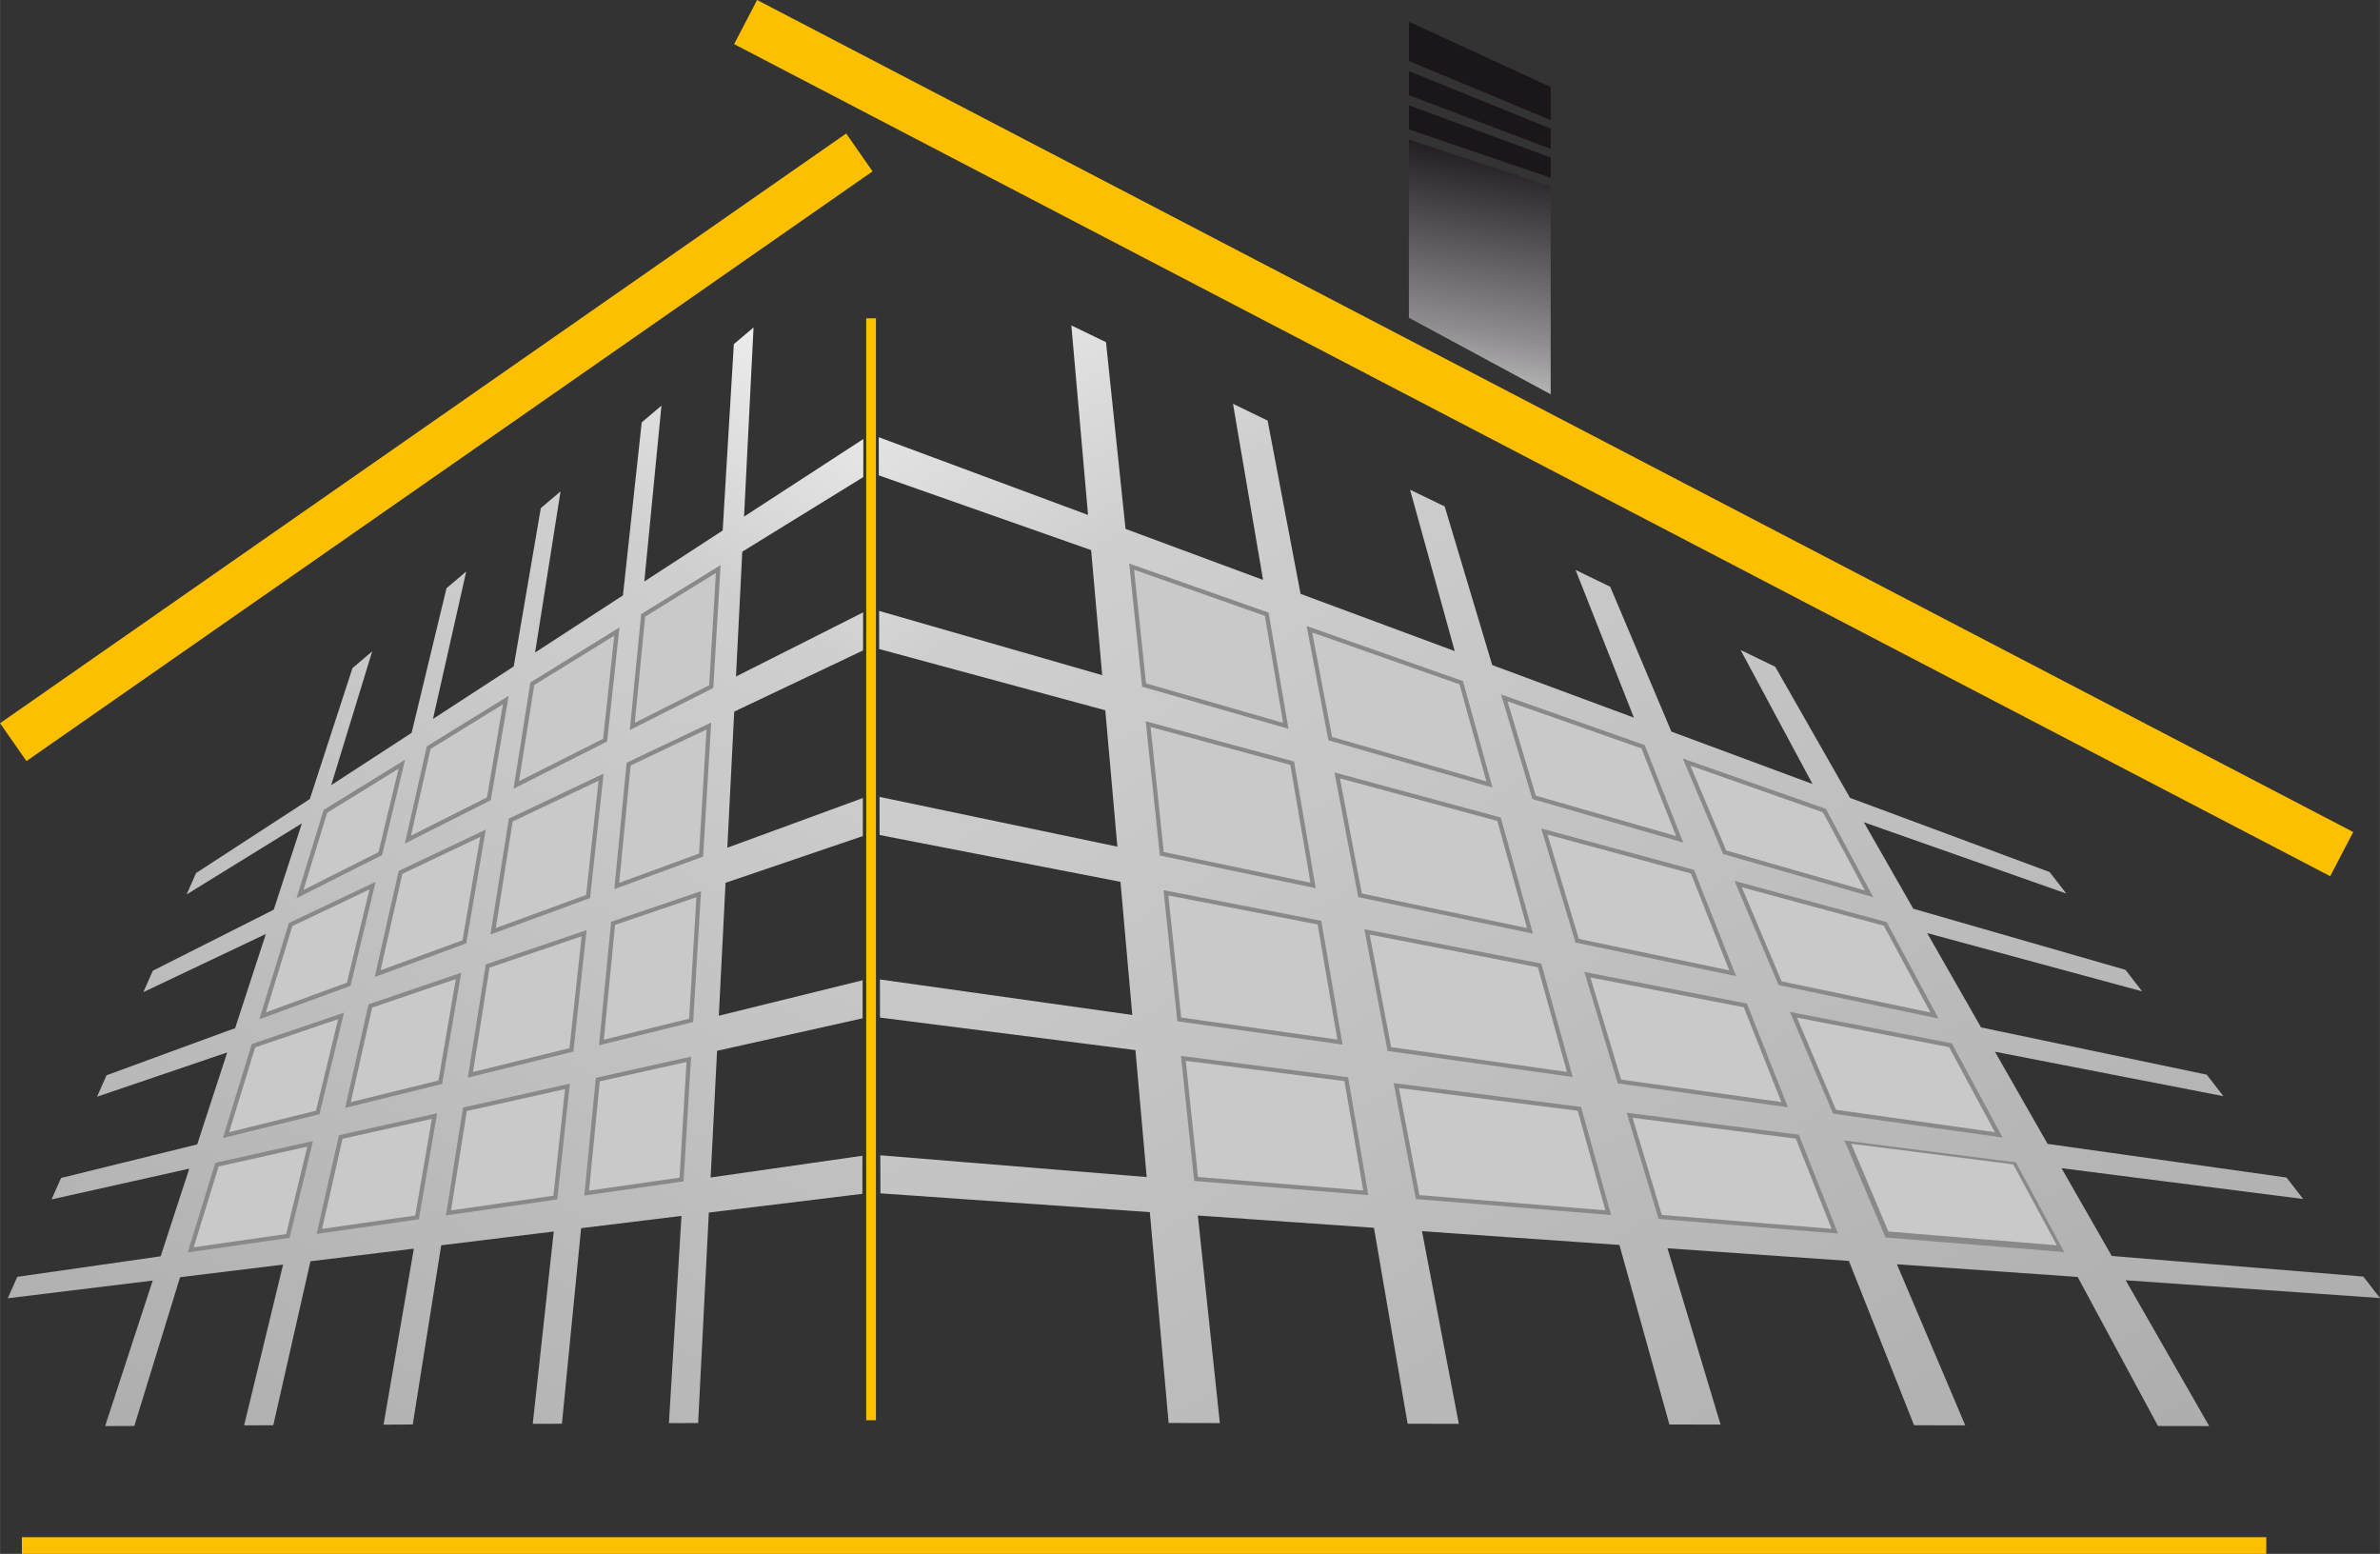 <?xml version="1.0" encoding="UTF-8"?>
<!DOCTYPE svg PUBLIC "-//W3C//DTD SVG 1.1//EN" "http://www.w3.org/Graphics/SVG/1.1/DTD/svg11.dtd">
<!-- Creator: CorelDRAW X8 -->
<svg xmlns="http://www.w3.org/2000/svg" xml:space="preserve" width="383px" height="250px" version="1.1" style="shape-rendering:geometricPrecision; text-rendering:geometricPrecision; image-rendering:optimizeQuality; fill-rule:evenodd; clip-rule:evenodd"
viewBox="0 0 210685 137528"
 xmlns:xlink="http://www.w3.org/1999/xlink">
 <rect x="0" y="0" width="210685" height="137528" fill="#333333" stroke="none"/>
 <defs>
  <style type="text/css">
   <![CDATA[
    .str0 {stroke:#898989;stroke-width:751.259}
    .fil0 {fill:#FCC000}
    .fil1 {fill:#C9C9C9;fill-rule:nonzero}
    .fil6 {fill:url(#id0);fill-rule:nonzero}
    .fil3 {fill:url(#id1);fill-rule:nonzero}
    .fil7 {fill:url(#id2);fill-rule:nonzero}
    .fil2 {fill:url(#id3);fill-rule:nonzero}
    .fil4 {fill:url(#id4);fill-rule:nonzero}
    .fil5 {fill:url(#id5);fill-rule:nonzero}
   ]]>
  </style>
  <linearGradient id="id0" gradientUnits="userSpaceOnUse" x1="122066" y1="58629.5" x2="128808" y2="19105.2">
   <stop offset="0" style="stop-opacity:1; stop-color:white"/>
   <stop offset="0.431" style="stop-opacity:1; stop-color:#8D8B8D"/>
   <stop offset="1" style="stop-opacity:1; stop-color:#1A161A"/>
  </linearGradient>
  <linearGradient id="id1" gradientUnits="userSpaceOnUse" x1="93709.6" y1="-3242.25" x2="207849" y2="179185">
   <stop offset="0" style="stop-opacity:1; stop-color:white"/>
   <stop offset="0.212" style="stop-opacity:1; stop-color:#CFCFD0"/>
   <stop offset="1" style="stop-opacity:1; stop-color:#9F9FA0"/>
  </linearGradient>
  <linearGradient id="id2" gradientUnits="userSpaceOnUse" xlink:href="#id0" x1="121806" y1="63613.4" x2="129569" y2="18107.9">
  </linearGradient>
  <linearGradient id="id3" gradientUnits="userSpaceOnUse" xlink:href="#id1" x1="73095.7" y1="15733" x2="-10212.7" y2="164956">
  </linearGradient>
  <linearGradient id="id4" gradientUnits="userSpaceOnUse" xlink:href="#id0" x1="127937" y1="41558.4" x2="132874" y2="12622.3">
  </linearGradient>
  <linearGradient id="id5" gradientUnits="userSpaceOnUse" xlink:href="#id0" x1="122248" y1="63812.7" x2="130420" y2="15909.7">
  </linearGradient>
 </defs>
 <g id="Capa_x0020_1">
  <g id="_2930294716384">
   <polygon class="fil0" points="77241,15168 2337,67362 0,64010 74905,11815 "/>
   <polygon class="fil0" points="206281,77550 64985,3905 67020,0 208319,73640 "/>
   <polygon class="fil1 str0" points="16614,110848 25631,109557 27705,100990 19053,102922 "/>
   <polygon class="fil1 str0" points="30452,89629 22284,92407 19727,100726 28278,98618 "/>
   <polygon class="fil1 str0" points="33251,78049 25572,81694 22956,90212 31026,87255 "/>
   <polygon class="fil1 str0" points="33170,86469 41273,83499 43001,73423 35291,77080 "/>
   <polygon class="fil1 str0" points="43445,70824 45029,61583 37781,66052 35838,74660 "/>
   <polygon class="fil1 str0" points="54835,55535 46947,60400 45460,69808 53740,65631 "/>
   <polygon class="fil1 str0" points="52233,79483 53431,68472 45041,72454 43417,82714 "/>
   <polygon class="fil1 str0" points="35862,67235 28642,71688 26246,79499 33825,75677 "/>
   <polygon class="fil1 str0" points="54379,78695 62242,75815 62954,63953 55471,67503 "/>
   <polygon class="fil1 str0" points="51723,105818 60510,104559 61176,93517 52744,95398 "/>
   <polygon class="fil1 str0" points="53026,92515 61359,90458 62056,78873 54096,81583 "/>
   <polygon class="fil1 str0" points="55751,64616 63138,60891 63790,50013 56754,54353 "/>
   <polygon class="fil1 str0" points="39475,107572 49327,106161 50444,95913 40991,98024 "/>
   <polygon class="fil1 str0" points="42999,85359 41411,95379 50753,93074 51925,82322 "/>
   <polygon class="fil1 str0" points="28026,109213 37080,107916 38692,98537 30004,100477 "/>
   <polygon class="fil1 str0" points="32624,88888 30551,98056 39137,95939 40827,86096 "/>
   <path class="fil2" d="M66706 28980l-1747 1480 -987 16495 -6937 4511 1516 -15561 -1747 1480 -1660 15310 -7778 5058 2252 -14262 -1746 1481 -2398 14011 -7147 4647 2942 -13049 -1747 1482 -3087 12799 -7119 4629 3629 -11842 -1747 1484 -3774 11588 -10069 6548 -841 1898 10209 -6296 -2492 7642 -10705 5401 -839 1897 10845 -5148 -2720 8334 -11385 4173 -839 1898 11524 -3922 -2657 8142 -12052 2971 -840 1897 12190 -2722 -2534 7757 -12691 1817 -840 1899 12828 -1569 -4212 12881 2583 -11 4052 -13166 9119 -1116 -3449 14228 2582 -10 3289 -14512 9153 -1119 -2680 15577 2583 -12 2520 -15863 9962 -1216 -1859 17020 2583 -8 1699 -17308 8884 -1087 -1110 18340 2585 -9 948 -18627 13591 -1659 5 -3371 -13438 1926 570 -11212 12884 -2877 3 -3368 -12731 3140 597 -11766 12151 -4135 4 -3368 -11998 4398 610 -12047 11406 -5414 4 -3367 -11254 5676 556 -11046 10713 -6606 5 -3368 -10560 6867 840 -16743zm-19759 31420l0 0 7888 -4865 -1095 10096 -8280 4177 1487 -9408zm6484 8072l0 0 -1198 11011 -8816 3231 1624 -10260 8390 -3982zm-15650 -2420l0 0 7248 -4469 -1584 9241 -7607 3836 1943 -8608zm5220 7371l0 0 -1728 10076 -8103 2970 2121 -9389 7710 -3657zm-14359 -1735l0 0 7220 -4453 -2037 8442 -7579 3822 2396 -7811zm-3070 10006l0 0 7679 -3645 -2225 9206 -8070 2957 2616 -8518zm-3288 10713l0 0 8168 -2778 -2174 8989 -8551 2108 2557 -8319zm3347 17150l0 0 -9017 1291 2439 -7926 8652 -1932 -2074 8567zm11449 -1641l0 0 -9054 1297 1978 -8736 8688 -1940 -1612 9379zm-6529 -9860l0 0 2073 -9168 8203 -2792 -1690 9843 -8586 2117zm18776 8105l0 0 -9852 1411 1516 -9548 9453 -2111 -1117 10248zm1426 -13087l0 0 -9342 2305 1588 -10020 8926 -3037 -1172 10752zm9757 11485l0 0 -8787 1259 1021 -10420 8432 -1881 -666 11042zm849 -14101l0 0 -8333 2057 1070 -10932 7960 -2710 -697 11585zm883 -14643l0 0 -7863 2880 1092 -11192 7483 -3550 -712 11862zm896 -14924l0 0 -7387 3725 1003 -10263 7036 -4340 -652 10878z"/>
   <polygon class="fil1 str0" points="163278,100773 166915,109355 182737,110646 178459,102707 "/>
   <polygon class="fil1 str0" points="149005,74571 145597,65945 132877,61467 135655,70724 "/>
   <polygon class="fil1 str0" points="112301,54223 99956,49875 101102,60774 114060,64507 "/>
   <polygon class="fil1 str0" points="120235,79398 135706,82634 132855,72356 118134,68370 "/>
   <polygon class="fil1 str0" points="132122,69707 129510,60281 115669,55408 117593,65522 "/>
   <polygon class="fil1 str0" points="162271,98568 177278,100681 172790,92345 158455,89563 "/>
   <polygon class="fil1 str0" points="157448,87185 171608,90148 167019,81615 153545,77966 "/>
   <polygon class="fil1 str0" points="136436,73327 139469,83422 153687,86395 149964,76993 "/>
   <polygon class="fil1 str0" points="165836,79415 161634,71589 148964,67131 152539,75586 "/>
   <polygon class="fil1 str0" points="143998,98485 146826,107883 162712,109181 159242,100432 "/>
   <polygon class="fil1 str0" points="114554,67396 101423,63837 102674,75720 116472,78611 "/>
   <polygon class="fil1 str0" points="154643,88823 140251,86023 143215,95888 158282,98004 "/>
   <polygon class="fil1 str0" points="116967,81502 102998,78788 104221,90392 118844,92452 "/>
   <polygon class="fil1 str0" points="123374,95861 125337,106125 142621,107539 139964,97972 "/>
   <polygon class="fil1 str0" points="104543,93457 105712,104519 121131,105781 119340,95346 "/>
   <polygon class="fil1 str0" points="136440,85286 120777,82242 122831,93014 139227,95324 "/>
   <path class="fil3" d="M209213 112985l-22271 -1822 -4447 -7768 21390 2724 -1473 -1899 -21148 -2976 -4662 -8158 20223 3933 -1475 -1903 -19978 -4181 -4772 -8350 19032 5158 -1474 -1904 -18788 -5411 -4373 -7652 17917 6309 -1474 -1903 -17670 -6563 -6622 -11605 -3066 -1485 6368 11861 -12492 -4637 -5417 -12822 -3064 -1484 5161 13071 -12542 -4654 -4206 -14037 -3066 -1483 3952 14283 -13647 -5065 -2916 -15335 -3065 -1486 2661 15586 -12174 -4514 -1730 -16526 -3067 -1482 1478 16774 -18531 -6883 7 3378 18796 6615 979 11069 -19749 -5687 7 3374 20018 5422 1068 12068 -21054 -4404 6 3375 21323 4143 1046 11784 -22341 -3144 8 3374 22610 2880 998 11236 -23581 -1927 8 3368 23851 1665 1665 18659 4533 11 -1946 -18372 15589 1088 2981 17338 4532 12 -3260 -17052 17479 1218 4422 15891 4532 9 -4702 -15604 16062 1120 5770 14544 4531 7 -6050 -14255 15999 1121 7112 13191 4531 8 -7391 -12905 22511 1575 -1472 -1904zm-31935 -12304l0 0 -15007 -2113 -3816 -9005 14335 2782 4488 8336zm-5670 -10533l0 0 -14160 -2963 -3903 -9219 13474 3649 4589 8533zm-17921 -3753l0 0 -14218 -2973 -3033 -10095 13528 3666 3723 9402zm7947 -14806l0 0 4202 7826 -13297 -3829 -3575 -8455 12670 4458zm-16037 -5644l0 0 3408 8626 -13350 -3847 -2778 -9257 12720 4478zm-9891 16689l0 0 -15471 -3236 -2101 -11028 14721 3986 2851 10278zm-6196 -22353l0 0 2612 9426 -14529 -4185 -1924 -10114 13841 4873zm-29554 -10406l0 0 12345 4348 1759 10284 -12958 -3733 -1146 -10899zm1467 13962l0 0 13131 3559 1918 11215 -13798 -2891 -1251 -11883zm1575 14951l0 0 13969 2714 1877 10950 -14623 -2060 -1223 -11604zm2714 25731l0 0 -1169 -11062 14797 1889 1791 10435 -15419 -1262zm15065 -22277l0 0 15663 3044 2787 10038 -16396 -2310 -2054 -10772zm4560 23883l0 0 -1963 -10264 16590 2111 2657 9567 -17284 -1414zm17878 -10237l0 0 -2964 -9865 14392 2800 3639 9181 -15067 -2116zm3611 11995l0 0 -2828 -9398 15244 1947 3470 8749 -15886 -1298zm20089 1644l0 0 -3637 -8582 15181 1934 4278 7939 -15822 -1291z"/>
   <polygon class="fil4" points="137274,16489 124721,12351 124721,28123 137274,34897 "/>
   <polygon class="fil5" points="137274,13938 124721,9322 124721,11452 137274,15734 "/>
   <polygon class="fil6" points="137274,7701 124721,1922 124721,5397 137274,10630 "/>
   <polygon class="fil7" points="137274,11386 124721,6295 124721,8425 137274,13182 "/>
   <polygon class="fil0" points="77540,125700 76680,125700 76680,28174 77540,28174 "/>
   <polygon class="fil0" points="200621,137528 1933,137528 1933,136050 200621,136050 "/>
  </g>
 </g>
</svg>
